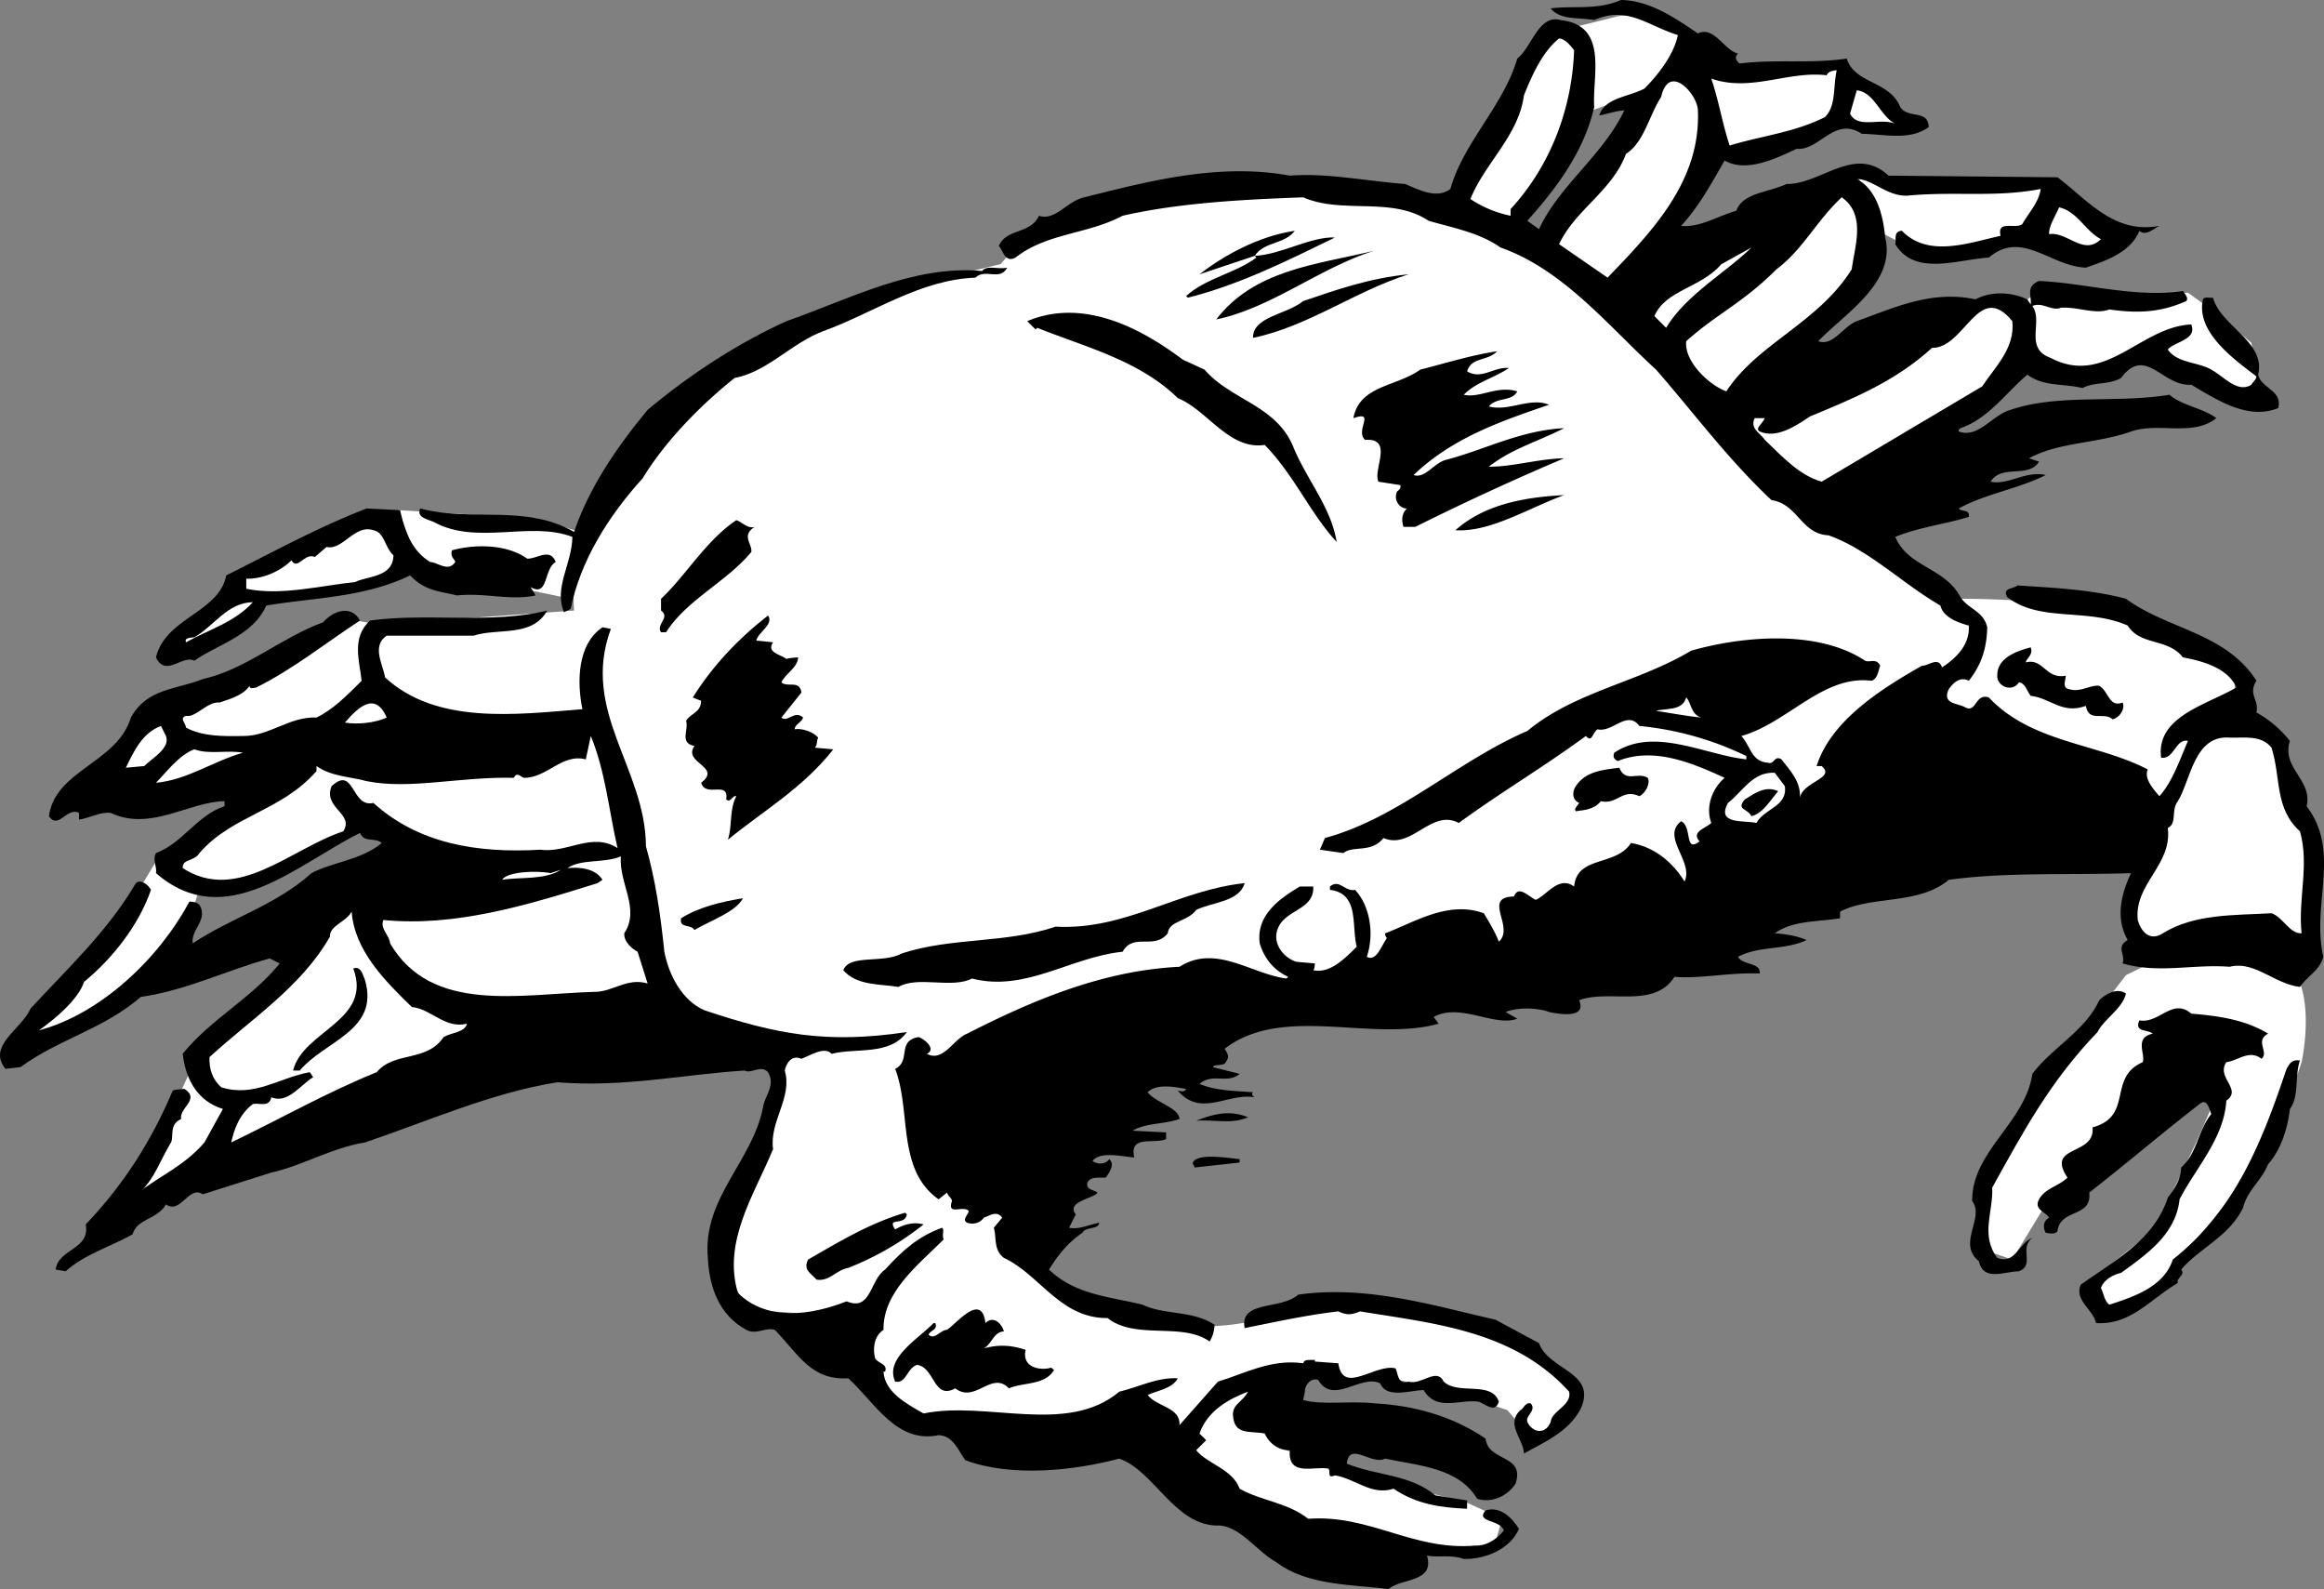 <svg xmlns="http://www.w3.org/2000/svg" width="138.964" height="95"><rect width="100%" height="100%" fill="#808080" stroke="none"/><path fill="#fff" d="m127.124 58.297-4.797 6.203-3.203 5.297-.797 3.203.5 1.797 1.5.5 2-3.297 8-7.703 2.297 1-1.297 3-2.5 5.203-3.5 2.797.297 2 2.703-.797 1.5-1.703s3.273-3.524 5-6.297c1.773-2.727 2.797-6 2.797-6s.726-3.227-.297-5.203c-.977-2.024-3.5-3.297-3.5-3.297l-6.703 3.297m6.5-15.5v-2.5s-4.024-3.024-7.797-3.797c-3.727-.727-8.5-.703-8.5-.703L114.624 42l14.5 7 4.5-6.203M101.327 2.5S98.6.523 96.624 1a92.003 92.003 0 0 1-3.297.797v5.5L96.827 6l2.5-.5 2-3m21 8.297-6 .203-3.203-.203-2-.297.703 3s3.523 2.273 5.297 1.797A657.53 657.53 0 0 0 121.327 14l1-3.203m-1.703 7.5 1.5-1 3.5.5 5.203-.297 1.797 1.297 2 1.703.5 3-2.797-.5-3.203-1.703h-1.797s-2.227 1.476-3.5 1.203c-1.227-.227-3-.703-3-.703l-.203-3.5"/><path fill="#fff" d="M75.327 11c-6.977.023-10.703 1.297-10.703 1.297l-3.5 2-1.297 1.5S52.85 17.273 47.624 20c-5.274 2.773-9.297 6.297-9.297 6.297L35.827 31s-1.227 2.523-1.5 4.297c-.227 1.726 1 7.703 1 7.703l1.797 16 3.5 2.797 6.5 1 10.703 3.5s8.023-5.774 18.5-6c10.523-.274 25-6 25-6l18.797-7.797-1.297-9-3.5-2.5-7.5-5.203-12.5-14s-4.977-2.024-9-3c-3.977-1.024-11-1.797-11-1.797"/><path fill="#fff" d="M75.624 78.797s-3.024.976-6.5.203c-3.524-.727-6.297-2.203-6.297-2.203l-1.5-2.297-1-11.5-6.5-4-6.703 2.297-.5 3-1 4.703s-3.024 3.773-2.5 5.797c.476 1.976 1.703 3.5 1.703 3.5l2.797.203 3.703 3.297s1.523 2.976 5 3.5c3.523.476 10.5.203 10.5.203l11 6.797-2.203-13.5"/><path fill="#fff" d="m89.827 90.797-2.203-1-2-.5-3-1-3.297-.797-3-1 .297 4.797 4.703.703 3.797.5h4.203l.5-1.703m-14.703-12s2.726-1.274 4.5-1c1.726.226 5.976-.024 8.203 1 2.273.976 4 1.703 4 1.703l2.5 2.297L93.624 85l-2 1-1.5-1.703-3-1-3.5-.797-1.297-.5-1.703.5-2.5-.5-3 .5v-3.703m-40.5-47-2.5-.797-8.297-.5 1.297 3.5 4.203.797 4.797 1 .5-4m1.703 11-21 2.5L8.124 44l1.703-2s3.523-1.477 6-2.5c2.523-.977 5-2.5 5-2.5l1.5.297 5-.297 7-.5h3l-1 6.297m-27 8.703-1.5 2.5-3 4.297-3 3.703 4.5-1.5 4.297-3 .703-2.5.797-2.5-2.797-1m2.297 12-1.297 2.797-2.5 5 3.5-1.297 4-2.203.5-3.797-4.203-.5"/><path d="M101.526 2c.973-.477 1.574 1.023 2.399 1.2-.223.222-.125.425.101.597 2.176-.274 4.274.027 6.399-.297.476 1.523 2.574 1.324 3.199 2.898.476.727 1.676.125 1.703 1.2-1.125.824-2.625.425-4 .402-1.625-1.078-2.527 1.023-3.902.898-1.325.625-3.024 1.426-4.301.7-.824 1.425-1.524 2.726-2.598 3.902 1.074.125 2.176-.578 3.3-.902.376-1.075 1.876-1.075 3-1.598 2.075.023 4.075-2.375 6.099-.5l10.101.098c1.774 1.324 3.375 3.425 6.098 2.902-.422.223-.824.625-1.2.297-.523 1.328-2.124 1.828-3.199 2.203-2.125-.078-3.824-2.277-5.8-.602-1.926.125-4.426 1.125-5.598-.8.074-.274-.125-.774.398-.801 1.575 1.625 3.977.726 5.899.3-.223-.972.875-.374 1.3-.699.376-.675.977-1.273 1.102-2.101-2.726.527-5.125.125-8 .402-1.226.024-2.027-.976-3-1 1.176.625 1.574 2.125 1.7 3.5.675 2.723-2.524 4.625-4 6.2.874.324 1.476-.876 2.3-1.2 2.176-.777 4.473-1.875 7.098-1.3.875-.477 2.078-.477 3.101 0l.2.3c.074-.476-.325-1.074.5-1.402 2.777.125 5.777 1.027 8.601.601.074.125.375.426.2.602-1.626.723-3.024.723-4.602.5-.824.324-1.922-.176-2.899-.102-.523.227-1.125-.375-1.699-.101.676.926-.527 2.527 1.098 3.101 3.277 1.727 5.375-1.875 8.402-2 .375.926-1.027 1.024-1.402 1.5.578.825 1.777.727 2.601 1.2.774.425 1.575 1.425 2.399.902.078-.176.277-.277.3-.5-1.425-1.078-3.624-2.676-3.199-4.602.075-.175.375-.074.602-.101.473 1.726 3.172 2.625 2.7 4.601.175.825 1.472.926 1.198 2-1.824.727-3.625-.476-5.199-1.398-1.726.125-2.726-2.375-4.2-.402-.726.425-1.624.226-2.3.601-1.125-.277-2.324-.074-3.3-.8-1.325 1.124-2.325 2.624-4 3.199-.126.125-.126.125-.102.199 1.176.426 1.976-.973 3.101-1.297 2.875-.977 6.375-.375 9.5-.902.676.625 2.075.824 2.801 1.402-1.426 1.125-3.426.223-5.101.797-2.024.726-4.325.625-6.098 1.601l.598.2c-.625 1.027-2.223.125-2.899 1.199 1.074.226 2.074-.672 3.3-.399-1.624.825-3.624 1.125-5.202 2 .176.227.676.024.601.5-1.324.426-3.023.625-4.398 1.2.773 1.824 2.973 1.824 3.898 3.601.477.723 1.375.824 1.602 1.801-.027 1.223-.328 2.223-1.102 3.2-.523-.278-.925.124-1.199.5-.426.925.574.823 1 1.097.676.328.574-.875 1.399-.598 2.574 2.723 6.476 2.723 9.5 4.301-.223.523.277 1.125.699 1.598.777-.875 1.176-2.075 1.703-3.301-.727-.172-.828 1.125-1.602 1-.324-2.473 2.774-3.172 4.5-4.2-.523-1.175-2.023-1.574-3.199-1.8-.926-1.172-2.527-.672-3.3-1.899-2.426-1.074-5.227-.175-7.2-1.699-.324-.574.375-.476.598-.699 1.875.125 4.375.223 6.5.797 2.476 1.828 5.976 2.027 7.8 4.902-.523.824.176 1.125 0 1.899a6.589 6.589 0 0 1 2 1.699c-.523 1.625 1.376 2.328 1 3.902 2.075 2.723.278 5.824 1 9-.222.824-.925 1.125-1.398 1.801-1.527-.176-2.726-1.578-4.2-1.203-2.226-.172-4.226.426-6.401-.2.175-.574-.426-.972.3-1.398-.726-1.277-.425-2.676.2-4-3.723.125-7.426-.074-10.899.399-1.824 1.527-4.625.925-6.5 1.902v.398c-1.426.227-2.824.125-3.902.899.476.027 1.277.125 1.902.402-1.324.625-2.824.324-4.101 1 .277.524 1.375.324 1.3 1-1.824-.074-3.523.324-5.101.2-1.223 1.925-3.922.726-5.7 1.398.477 1.125-1.222.828-1.8.703-.723-.277-1.922-.277-2.598 0l.7.398c-1.325.524-3.426-.976-5-.101l.3.402c-4.027 1.125-9.324-1.176-12.8 1.5.273.426.273.524 0 .899-.325.125-.626.027-.7.199l1.598.402c-.723.625-1.625-.074-2.399.598.977.426 2.274.426 3.2.5-.125.125-.024.226.101.3-1.625-.273-3.226 1.227-4.601-.398.175.024.375.125.5-.101-.524-.075-1.723-.375-2.301.199.476.625 1.875.926 1.902 1.601-.926.325-2.027.227-2.8.7l2 .101v.399c-.727.324-2.227-.274-1.9 1.101-.827-.074-2.026-.375-2.5.2.274.226.774.226 1-.102.376.328-.026.828-.202 1.101-.422.024-.922-.074-1.098.301-.125.426.375.426.598.598-.125.328-1.922.527-1.297 1.3l-.402.801c.574.125 1.175-.175 1.8-.3-.023.425-.824.226-1 .601-.925.625-1.523 1.426-2 2.2 1.575 1.523 3.676 1.624 5.602 2.101 1.273.625 2.973.324 4.297 1.2-.024.425-.125.722-.297 1-1.625-1.177-4.426-.075-6.102-1.403-2.824.027-4.023-2.574-6.199-3.598-.625-.476-.426-1.176-.601-1.8l.5-.602c-.325-.473-.825-.074-1.098 0-.227.328-.625.426-1 .3-.328-.175.074-.472.098-.699-.325-.375-1.325.325-1-.601-.024-.172-.223-.274-.301-.5l-.5.402c-2.524-1.777-1.625-5.277-2.598-7.8.973-.477.074-1.676 1.399-1.899.375.125 1.074.723.5 1 .976.523 1.574-.875 2.402-1.203 3.875-1.973 8.074-3.774 12.7-4 2.175-1.375 4.273.426 6.398.703l.101-.102c-.824-.375-1.426-1.074-1.7-2-.226-1.675 1.173-2.675 2.4-3.398h.8c.074 1.523-1.926 1.324-2.2 2.797-.124.828.575 1.527 1.2 1.703l1.098.098c-.024.226-.024.324-.098.402.973.223 1.875-.676 2.598-1.402-.324-1.274.176-3.176-1.598-3.399V53c.574-.477.875.324 1.5.2.875.925 1.176 2.624.7 4 .574.323.874-.677 1.199-1.102-.024-.075-.125-.176-.098-.301 1.773-.672 3.773-1.973 5.898-1.2.375.626.676 1.126.899 1.7.976-.875-1.024-2.672.902-2.7.274-.675.774-.074 1.3.2.673-.274 1.376-1.473 2.298-.797.176-1.875 2.476-1.176 3.402-2.602 1.375.227 2.473 1.125 3.2 2.301.574-1.176-1.426-2.676-.2-3.601.676.324.176 1.925 1.098 1.199-.524-.574.375-.774.703-1.098-.328-.875-.027-1.976.797-2.699-1.922-.875-4.223-1.875-6.399-1-.125-.078-.324-.176-.199-.5 2.375-1.578 5.375.125 7.899.398V45.2a18.798 18.798 0 0 0-6.399-1.8c-.726-.977-1.625.425-2.5.199-.324.226-.324.824-.7.402-2.624 1.922-5.026 3.324-7.6 5.2-1.626-.876-2.825 1.624-4.5.898-.727.925-1.825.425-2.4.902l-1.401-.203.3-.7C83.6 48.923 87.1 45.524 91.327 43.7c2.875-2.375 6.574-2.875 9.797-4.8 3.078-.876 7.578-1.274 10.402.601.274.125.676-.176.899.297-.125.328-.125.726-.5.902-2.926-.375-5.024 2.524-7.801 3.301.578.625.578 1.523 1.601 1.598.375.125.375-.473.801-.2.473.625 1.176 1.325 1.098 2.301.176-.976 2.176-1.176 1.3-1.902h-.3c.875-2.774 3.976-4.672 6.3-6 .376.027.977-.574 1.2.101.875-.574 1.676-1.375 1.601-2.5-.625-.175-1.523-.476-1.699-1.199-2.226-1.277-4.324-3.375-6.7-4.199-1.624-.078-1.827-1.875-3.401-2.102-2.625-2.476-4.524-5.074-6.899-7.8-2.824-2.575-5.527-5.973-9.3-7.301-1.227-.875-2.825-1.172-4.301-1.598-2.223-1.476-5.125-.375-7.5-1.402-3.524.125-7.426.328-10.801 1.101-2.125 1.125-4.524 1.024-6.399 2.5-.625.325-.726-.375-1-.699.477-1.074 1.875-.676 2.399-1.8.976.324 1.676-.876 2.703-1.102 3.875-.973 8.074-2.074 12.297-1.297 2.176-.176 4.578.324 6.902.5.774.324 1.875.922 2.7.297.773-2.774 3.175-4.973 4-7.797.874-.676 1.273-2.676 2.6-2.3 2.876.323 1.876 3.323 2 5.198-.624 2.727-2.327 4.926-4 6.801l.7.5c1.176-2.574 3.875-4.476 5.098-7.101-.524.027-1.024.226-1.5.3.375-1.074 1.676-1.074 2.703-1.601.875-.875 1.773-2.074 2-3.2-1.828-.574-3.027-1.773-5-.898-.926-.176-2.027.024-2.602-.699C94.1.324 95.5.625 96.925 0c1.675.023 3.175 1.023 4.601 2"/><path fill="#fff" d="M94.124 3c-.125 3.523-1.422 6.922-3.797 9.5v.398a6.689 6.689 0 0 1-2.402-1C88.8 9.723 90.8 8.125 91.124 5.7c.476-1.176 1.078-2.574 2.101-3.402.375.027.676.426.899.703M109.827 4.2c-.227 1.023-.027 2.124-.703 2.8-1.824.922-3.824 1.125-5.7 1.7-.425-1.278-.624-2.575-1.097-4 2.375.823 4.574-.477 6.898-.2.075-.176.274-.277.602-.3m-8.301 2.398c.176 4.226-2.726 7.226-5.402 10l-2.899-2c.977-2.075 3.176-3.176 4-5.399 1.075-.676 1.375-2.277 2.102-3.402.473-2.074 2.172-.172 2.2.8m11.8.801c-.926-.375-2.227.325-2.703-.601l.402-1.399c1.074.125 1.375 1.524 2.3 2m-2.601 8.7c-2.023 3.226-5.625 4.425-7.5 7.3-1.023-.375-2.523-1.773-2.398-3 1.875-1.675 3.375-2.273 5.398-4.3 1.575-1.176 2.375-2.875 3.899-4.301 1.476 1.027.777 2.926.601 4.3m14.899-1.8c-1.024 1.027-2.024-.473-3.098-.297-.027-.477.375-1.078.598-1.602 1.078.227 1.578 1.426 2.5 1.899"/><path d="M77.425 13.797c-.625.828-1.825.625-2.399 1.5 1.574-.074 3.375-1.172 4.8-1.098-2.925 1.426-5.726 2.824-8.8 3.598l-.101-.098c1.175-1.074 2.976-1.375 4.199-2.3l-.098-.102-3.3 1.101c1.374-1.074 3.476-2.273 5.699-2.601"/><path fill="#fff" d="m99.624 19.598-.7-.7c.676-1.574 2.778-1.675 4-3.101l1.801-1c-1.425 1.426-3.925 2.828-5.101 4.8"/><path d="M82.124 15c-3.223 1.023-6.125 3.422-9.399 4.098C75 16.125 78.702 15.824 82.124 15m-21.899 1c-.425.824-1.324.023-1.898.598-3.328.125-6.125 2.125-9.102 3.199-1.925.726-3.324 2.426-5.3 2.8-1.926 1.528-4.125 3.727-5.5 6-2.024 2.227-3.723 4.926-4.301 7.801l-.399.2c-.625-1.473.477-2.875.5-4.5-2.523-.973-5.726.527-8.3-.899-.426-.176-1.024-.277-.801-.8 3.176.824 6.277-.274 9.203 1.398.875-2.574 2.473-4.973 4.398-7.297 2.477-2.078 5.375-3.977 8.301-5.3 3.676-1.278 7.574-3.376 11.7-3 .273-.376.976-.075 1.5-.2m23.999.398c-3.226 1.024-6.023 3.125-9.3 3.801-.024-1.277 1.976-1.375 3-2.199 1.976-.676 3.976-1.375 6.3-1.602"/><path fill="#fff" d="M120.327 19.2c.172 1.624-1.027 2.722-1.8 3.898l-9.602 5.699c-1.325-.375-2.325-1.473-3.399-2.5-.226-.375-.926-.672-.601-1.297h.601c-.125.324-.625.625-.3.797.976.426 2.074-.274 3-.899 2.574-1.074 5.074-2.074 7.3-4.101 1.973.027 2.774-4.074 4.8-1.598"/><path d="M72.026 22.098c1.574 1.824 4.274 2.125 5.3 4.601.774 1.926 2.274 3.625 2.599 5.7-1.625-1.774-2.524-3.977-4.301-5.801-2.125.324-3.422-2.075-5.2-2.801-2.324-2.274-5.624-3.074-8.398-4.2l-.101.102-.5-.5c3.277-1.375 6.675.324 9.3 2.301l1.301.598M89.526 21c-.625.625-1.527.324-1.8 1.2.874.523 1.574-.278 2.5-.2-.926.625-1.926.824-2.7 1.598.973.226 1.973-.575 3.2-.2-.325.625-1.227.325-1.7.899 1.176.328 2.473-.574 3.598-.098-3.024 1.024-5.824 2.024-8.098 4.2.676.226 1.176-.676 1.899-.899 2.277-.578 4.476-1.777 7.101-1.902-1.625.824-3.125 1.226-4.5 2.3 1.375.024 2.973-.476 4.5-.5a159.775 159.775 0 0 0-8.902 4.102h-.7c-.124-.375-.124-.777.2-1.102-.324.024-.824-.375-.598-1 .074-.074.274-.175.2-.398l-1.301-.203c-.325-.672.777-2.375-.5-2.5h-.301c-.625-.574.676-1.774-.7-1.297.376-1.977 2.575-1.875 4-2.902 1.477-.375 3.075-.875 4.602-1.098m4 8.598c-2.226.824-4.426 2.226-6.5 2.101 1.774-1.574 4.176-1.976 6.5-2.101m-69.601.902c.277 1.223.675 2.422 1.8 3.098.477.027 1.075.625 1.5 0-.023-.176-.324-.274-.199-.7 1.375-.375 3.274-.375 4.5.5.574.024 1.375-.675 1.7.2-.727.425-.426 2.125-1.5 1.5l.3.5c-1.527.324-3.027-.176-4.7 0-1.124-.274-1.925-.274-2.8-1.2-2.726 1.325-5.726 1.325-8.601 1.801-.825 1.824-2.926 2.324-4.301 3.301-.723-.375-1.723 1.023-2.297-.203.574-2.375 3.773-2.672 4.2-4.899 2.773-1.375 5.472-2.875 8.398-4l2 .102m21.199 1c-.824.523-.125 1.023-.2 1.5-1.523 1.824-3.824 2.824-5.097 4.797h-.3c-.325-.473.573-.875 0-1.297v-.703c1.472-1.375 2.675-3.473 4.5-4.7.374.126.675.528 1.097.403"/><path fill="#fff" d="M23.526 33.2c-.027 1.323-1.527 1.222-2.3 1.597-2.126.226-4.426.828-6.5.402v-.601c.874.027 1.976-.375 2.699-1.098.375.625.777-.477 1.402-.203l.7-.598c.972.223 1.675-1.375 2.8-1 .672.125.672 1.024 1.2 1.5M15.124 36c-1.125 1.223-2.625 1.625-4 2.398-.125-.273.277-.273.5-.3 1.176-.676 1.976-2.075 3.5-2.098"/><path d="M21.526 37.098c-2.027 1.324-4.027 2.925-6.2 4-.124.027-.425.125-.401-.098-.426.625-1.325.824-1.801 1-.723-.078-1.422.922-2 .797-.422.125-.024.426 0 .703.976.523 2.176.523 3.402.5 1.574.023 2.774-1.176 4.399-1.102.976-.476 1.777-1.273 2.699-2.199-.125-1.176-.625-2.574.5-3.601 3.375-.473 7.277.226 10.601-.598-.925 1.625-2.925 1.023-4.398 1.5h-5.203c-.922.625-.223 1.723-.098 2.5 3.074 2.824 7.774 2.223 11.8 1.898-.327-1.574-.327-3.875 1.2-4.898l.5.098c-1.824 4.925 2.074 8.324 2.098 13 .578 2.027.875 4.125 1.101 6.3.274 1.426 1.075 2.926 2.399 3.5C46.4 61.824 49.4 62.422 54.225 61.7c-1.023 1.426-3.023.926-4.5 1.301-.425-.477-1.324.125-1.8.297-.625-.274-.926.328-1 .703.476 1.625-.926 3.023-.7 4.7-1.125 2.722-3.023 5.523-2.101 8.597 1.777 1.726 4.375 1.328 6.5.5 1.476.625 1.375-1.274 2.3-1.899 1.075-1.175 1.977-1.976 3.403-2.5.172.125-.027.426.098.7-1.524 1.527-3.625 3.125-3.598 5.402-.625.422-.625 1.223-.5 1.7.172.323.773.323.598.8h-.098c.074 1.223 1.375 1.922 2.398 2.5 3.774-.777 8.575 1.324 11.7-1.3 1.175-.278 2.277-.876 3.5-.802-.325.625-1.223.727-1.801 1 .578.727 1.976.727 1.902 1.801l2.3-2.601c1.575-.473 3.173-1.375 5.099-1.098.074-.277.375-.176.699-.203v.101l1.402.102c.274 1.922 2.176.023 3.399.297.175.125.074 1.027.8.8.774.227 1.676-.874 2.102 0 .875.825 2.875-.074 3.297 1.2-.223.726-.824.125-1.2 0-1.124-.172-2.523.625-3.3-.7-.824.028-2.223.528-2.598-.398-1.125-.574-2.824 1.324-3.7-.199-.425-.176-.827.324-.8.7l-.101.5c1.277.323 2.777.023 4.3.198 2.274.125 4.575.727 6.602 2.102.172 1.422 2.375.922 1.797 2.7-.625.925-1.625 1.124-2.297.898-1.125-1.875-3.527-1.973-5.5-2.399-.828.426-2.125-1.074-2.3.301 1.773.723 3.773.625 5.3 1.898l1.898.301v.5c-1.625-.074-3.023-.277-4.398-1.199-1.328.422-2.227-.578-3.5-.8-.527.222-.227-.278-.402-.403-.825-.172-2.426.527-2.301-1.098-.625.024-1.223-.375-1.5-1-.922-.176-1.824.125-1.899-1.101-.023-.676.575-.774.899-1.399-1.125.426-2.422 1.125-2.899 2.5l.399.399-.598.601c.676.824 2.176 1.125 2.598 2.301 1.277.723 2.875.824 4.101 1.797 3.676-.274 6.274 1.926 10 1.601.575.024 1.176-.273 1.7-.898-.223-.676-1.723-.477-1.098-1.203.875-.274 1.574.426 2 1.101-.527 1.227-2.027 1.825-3.3 1.801-.727-.277-1.528-.074-2.2-.199.473 1.625-1.527 1.324-2.3 2-2.028-.277-4.825-.176-6.7-1.602-1.227-.675-2.227-2.273-3.602-2.199-2.523-.074-3.726-3.277-5.8-4-2.723.723-6.426 1.125-9.2.098-.425-.574-.726-1.473-1.601-1.5-2.524.527-3.824-1.973-5.399-3.399-2.226.125-2.925-1.375-4.398-2.898-.527-.176-1.125.324-1.703 0-1.625-.875-2.223-2.578-2.297-4.3-.328-3.575 2.672-5.778 3.297-9 .078-.677.777-1.278.3-2.102-.425-.473-1.023.125-1.398-.098-3.625.223-7.226 1.023-11.2.7-3.925.624-7.726 2.323-11.5 3.597-2.026.328-3.827 1.426-5.6 1.8l-4.102 1.301c-.824-.574-1.324 1.227-2.2.602-.523.922-1.722.824-2 1.797C6.6 74.523 5 75.023 3.925 76l-.597-.102c.172-1.273 2.074-1.175 1.797-2.699 2.277-2.375 3.976-5.074 5.203-8 .172-.074.473-.074.7-.101.972.625-.325 1.125-.2 1.8-.727.325-.426 1.024-.602 1.399-.625 1.027-1.023 2.226-1.8 2.902 1.074-.875 2.574-1.476 3.8-2.902l1.102-2C11.8 65.824 11.1 64.523 10.925 63c1.675-2.078 4.074-3.277 5.8-5.402l-.601-.301c-2.625.726-5.024 1.926-7.7 2.3-2.222 1.926-4.925 2.528-7.199 4.2l-.898.101c-1.125-1.375.973-2.375 1.5-3.601 2.273-2.473 4.574-4.574 6.297-7.5.277-.274.777.125.902.402-.726 2.125-2.324 4.125-4 5.5-.324 1.024-1.726 2.223-2.7 2.899 3.673-.973 7.173-4.274 9-7.7.274.024.575.024.7.399.274.828-.625 1.328-.5 2.101 2.176-1.476 4.973-2.273 7.098-4.199 1.277-.676 2.976-.777 4.203-1.8-.426-.376-1.027.023-1.3-.602-3.727 1.828-8.028 6.027-12.2 2.402.074-.375-.227-.777 0-1.199 1.574-.578 2.473-2.277 4.098-2.8v-.302c-2.125.024-4.426 1.825-6.801.7-.625-.075-1.324.324-1.899.402v-.402c-.726-.375-1.226 1.027-1.8.199.375-2.774 4.074-3.172 4.902-5.899.973-1.773 2.773-1.675 4.297-2.3 2.578-.575 4.676-2.473 7.203-3.399.574-.676 1.672-1.074 2.2-.101"/><path d="m45.225 38.297 1 .101c-.425.625.477.727.801 1 .176-.074.473-.074.7-.101-.024.625-.825 1.027-1 1.5.374.328 1.074-.172 1.199.601l-1.2 1.5c.375.325.774-.476 1.301 0-.125.325-.527.426-.5.7.375-.075 1.074.125 1.399.5-.125.226-.024.425-.2.601l1.102.098c-1.828 2.328-4.125 3.625-6.3 5.402.273-.875.073-1.777.5-2.601-.227-.075-.325.425-.602.199.175-1.172-1.223-.074-1.5-1 1.277-.973-1.125-1.172-.399-2.2-.926-.175-.324-.972-.5-1.5.274-.472.875-.472.899-1.199l-.5-.199c1.175-1.875 2.675-3.476 4.5-4.902.375.527-.625 1.027-.7 1.5m76.2.403c.175.425-.223.624-.301.898 1.078-.274 1.176 1.027 2.402.8-.027.325-.226.727.2.801.675.223 1.273-.277 1.8-.199.574.324.574 1.324 1.399 1 .175.422-.223.922-.598 1-.527-.477-1.426.223-1.602-.8-1.425.523-2.125-.477-3.3-.602-.223-.274-.325-.774-.7-.801-.425.625-1.324.226-1.3-.399-.024-1.074 1.175-1.476 2-1.699"/><path fill="#fff" d="M101.725 42.898c-.824-.074-1.824-.273-2.699-.398.574-.176 1.574.023 1.8-.8.274.222.274 1.023.9 1.198m-78.602 0c-.723.325-1.723.426-2.5.301.676-.777 1.777-1.976 2.5-.3M9.925 44c.277.723-.825 1.324-1.301 1.797l-1.098.101c.473-.976.973-2.074 2.098-2.5l.3.602m27.001 6.7c-1.524-.977-3.024.323-4.598.097-3.828.226-7.328-.375-10-2.797-1.328.324-1.125-2.277-2.5-1-.527 1.324 1.375 1.625.7 2.7-3.126 1.023-6.325 4.323-9.602 2.198-.024-.574.675-.375 1-.898 1.976-2.277 4.875-2.477 7-4.902v-.301c.875.625 1.976.625 3 .902 2.574.524 5.574-.277 8.8-.199.176-.375.375-.078.602 0 1.375.023 2.273-1.477 3.7-1.102l.3-1.398c.875 2.125 1.074 4.422 1.598 6.7m98.902-6c.574 1.823.172 3.624 1.7 5 .573 2.023-.126 4.023.097 6.097-.723.027-1.125-.973-1.797-1.2-2.227.126-4.625.028-6.5 1.2-.828.527-1.328-.172-1.5-.797-.227-2.176 2.074-3.277 1.797-5.5.578-.277.176-1.078.601-1.602.774-1.273.977-3.976 3.102-3.8.875.027 1.875-.176 2.5.601M14.526 45c-1.824.523-3.324 1.625-5.2 1.797.575-.574 1.376-1.672 2.298-2 .875.328 1.976.027 2.902.203"/><path d="M98.526 46.5c.176.324-.125.922-.5 1.098-1.027-.473-1.324.527-2.3.3-.426.524-1.024.524-1.5.602-.126-.176.074-.277.199-.5-.426-.176-.426-.676-.2-1 .575-.875 1.575-.977 2.602-1.102.375.926 1.074.227 1.7.602"/><path fill="#fff" d="M106.725 47c.176 1.223-1.226 1.324-1.699 2.2-.726-.177-2.426.124-1.7-1.2.876-.676 1.474-1.875 2.798-1.8l.601.8"/><path d="M106.327 47.297c-.527.625-.926 1.328-1.602 1.5-.226-.473-.925-.375-.398-1 .473-.274 1.172-.875 2-.5"/><path fill="#fff" d="M37.124 51.2c-.125 1.624 1.176 3.124.203 4.597-.027.527.473.926.797 1.101l.601 1.899c-1.226-.375-2.125.527-3.199.5-4.426.125-9.726 1.328-12.2-2.899-.026-.476-.624-.875-.401-1.398 4.277.422 8.574-.875 12.8-2.203l.301-.2c-.426-.675-1.324-.773-2.101-.699.875-.574 2.175-.273 3.199-.699"/><path fill="#fff" d="M33.526 52c-.926.625-2.527.422-3.5.598.274-.473 1.973-.575 2.899-.399l.601-.199"/><path d="M74.425 52.797c-.325 1.125-1.926 1.125-2.899 1.601-.527.727-1.625.625-1.7 1.399-.827 1.027-2.026-.074-2.702 1.101-3.125.325-5.824 2.426-9 1.602-1.223.625-3.223-.176-4.399.5-1.125-.176-2.523-.078-3.3-1 .375-.977 2.375-.375 3.5-1 2.976-.977 6.175-.578 9.199-1.602 4.176.227 7.277-2.175 11.3-2.601m-32.898 2.801c-.226-.375-.926-.075-.8-.7 1.074-.675 2.374-.976 3.699-1.199-.426.824-1.926 1.324-2.899 1.899"/><path fill="#fff" d="M24.624 60.2c1.176.124 1.976 1.323 3.3 1-.124.523-.925.523-1.398.8-1.027 1.523-2.926.824-4 2.098-3.027 1.226-5.824 2.824-8.7 4.199.173-.774.474-1.672 1.298-2.297.375-.078.976.223 1.101-.402.977.425 1.774-.774 2.5-1.2l-.199-.3c-1.824.324-3.324 1.527-5.3.902-.524-.477-.727-1.078-.7-1.8C15 60.921 18 59.022 19.726 56c-.024-.676.976-.875 1.3-1.5.176 2.324 1.973 4.125 3.598 5.7"/><path d="M21.827 58.598c.875 3.027-2.426 3.625-3.902 5.402h-.399c.574-2.375 4.774-2.977 3.598-6.102.476-.175.578.426.703.7m105.297.8c-.223.926-1.324 1.524-1.7 2.301-2.824 2.926-4.425 5.926-6.3 9.301.078 1.422-.723 2.824.3 4.2 1.075.425 1.278-.876 2.102-1.2-.824.625.176 1.625-.8 2-.926.023-2.126.625-2.4-.602-1.327-1.074.376-2.574-.401-3.601-.024-2.973 3.175-4.672 3.601-7.598 1.176-1.574 3.176-2.574 4-4.402.375-.375 1.074-.774 1.598-.399"/><path d="M135.624 61.797c-.824.426.078 1.125-.399 1.5-.726-.574-1.425.125-2.101.203-.625.922.976 1.625 0 2.297-.125 2.226-1.824 4.027-2.797 5.902-.227 2.125-2.027 3.324-3.5 4.399-.527.125-1.027.425-1.203.902.176.324.176.723.5 1 1.476-.477 3.277-1.078 3.8-2.703 3.778-2.973 5.376-7.172 6.801-11.399.176-.273.274-.574.801-.5-.324.926-.027 2.125-.601 2.899-.125 1.125-.524 2.426-1.301 3.3-.422 1.028-1.223 1.528-1.5 2.602-.824 1.723-2.625 2.426-3.7 3.7.278.324-.324.523-.199.8-1.726 1.024-2.824 2.524-4.898 2.399-.125-.774-1.328-1.375-.902-2.301 2.074-1.473 4.375-2.672 5.199-5.2.375-.472.777-1.074.8-1.8.977-.875.977-2.172 1.801-3.2-.125-.273-.226-.972-.699-.597-2.226 1.723-4.324 3.523-6.601 5.297.175 1.527-1.723.926-1.899 2.3-.125.227-.527.126-.7.102-.124-.176-.226-.676.2-.902-.226-.375-.926-.473-.601-1.098.375-.676 1.175-.777 1.699-1.3-1.324-1.977 1.676-1.274 1.5-3 2.476-.676.875-2.977 3-3.899.176-.477-.524-1.477.601-1.703-.324-.274-1.125-.074-.8-.797 1.175.223 1.976-1.375 3.101-.402 1.473.125 3.176.324 4.598 1.199m-61 5c-1.024.426-1.922.125-3.098.203.973-.375 1.973-.676 3.098-.203m-.5 2.703-2.7.297c-.023-.172-.124-.172-.097-.297.273-.578 2.074-.277 2.797-.203v.203m-19.899 3.098c-.125.726-1.226.125-.699.902.473-.277 1.074-.477 1.7-.3a17.49 17.49 0 0 1-4.5 2.597c-.727.125-1.126.828-1.9.703-.327-.375-.827-.578-.5-1.203 1.876-1.074 3.673-2.172 5.798-2.797l.101.098m37.801 7.699c.574 1.625 3.473 1.726 2.5 3.902-.726 1.426-2.226 2.024-3.402 2.7-.024-.876-1.125-1.774-.2-2.602.176-.074.278-.473.602-.399.375.426-.324.727-.2 1.102.274.625 1.075.824 1.4 0 .074-.676 1.273-.977 1.1-1.8-3.327-3.677-8.124-4.075-12.5-4.802-.526.227-.827.227-1.3 0-1.926.227-3.726.625-5.601 1-.325-1.675 2.175-1.074 3.199-2 4.078-.574 7.976.625 11.8 1.5l2.602 1.399m-33.101-1.199c.476-.473.976.027 1.101.5-.726.027-.726 1.027-1.5 1.101.875-.277 1.676-.375 2.8 0-.226 1.024.774 1.223 1.4 1.098.175-.074.175.027.3.101-.527.926-1.824.727-2.7 1.102-1.026-1.078-2.026.922-3.202 0-1.324.723-1.223-1.277-2.297-1.402-.625.226-.625 1.125-1.3 1-.626-1.375 1.273-2.473 2.3-3.5h.098c.175.425-.325.425-.399.699.375.328.676-.274 1.098-.297.578-.375 2.078-2.277 2.3-.402"/></svg>
